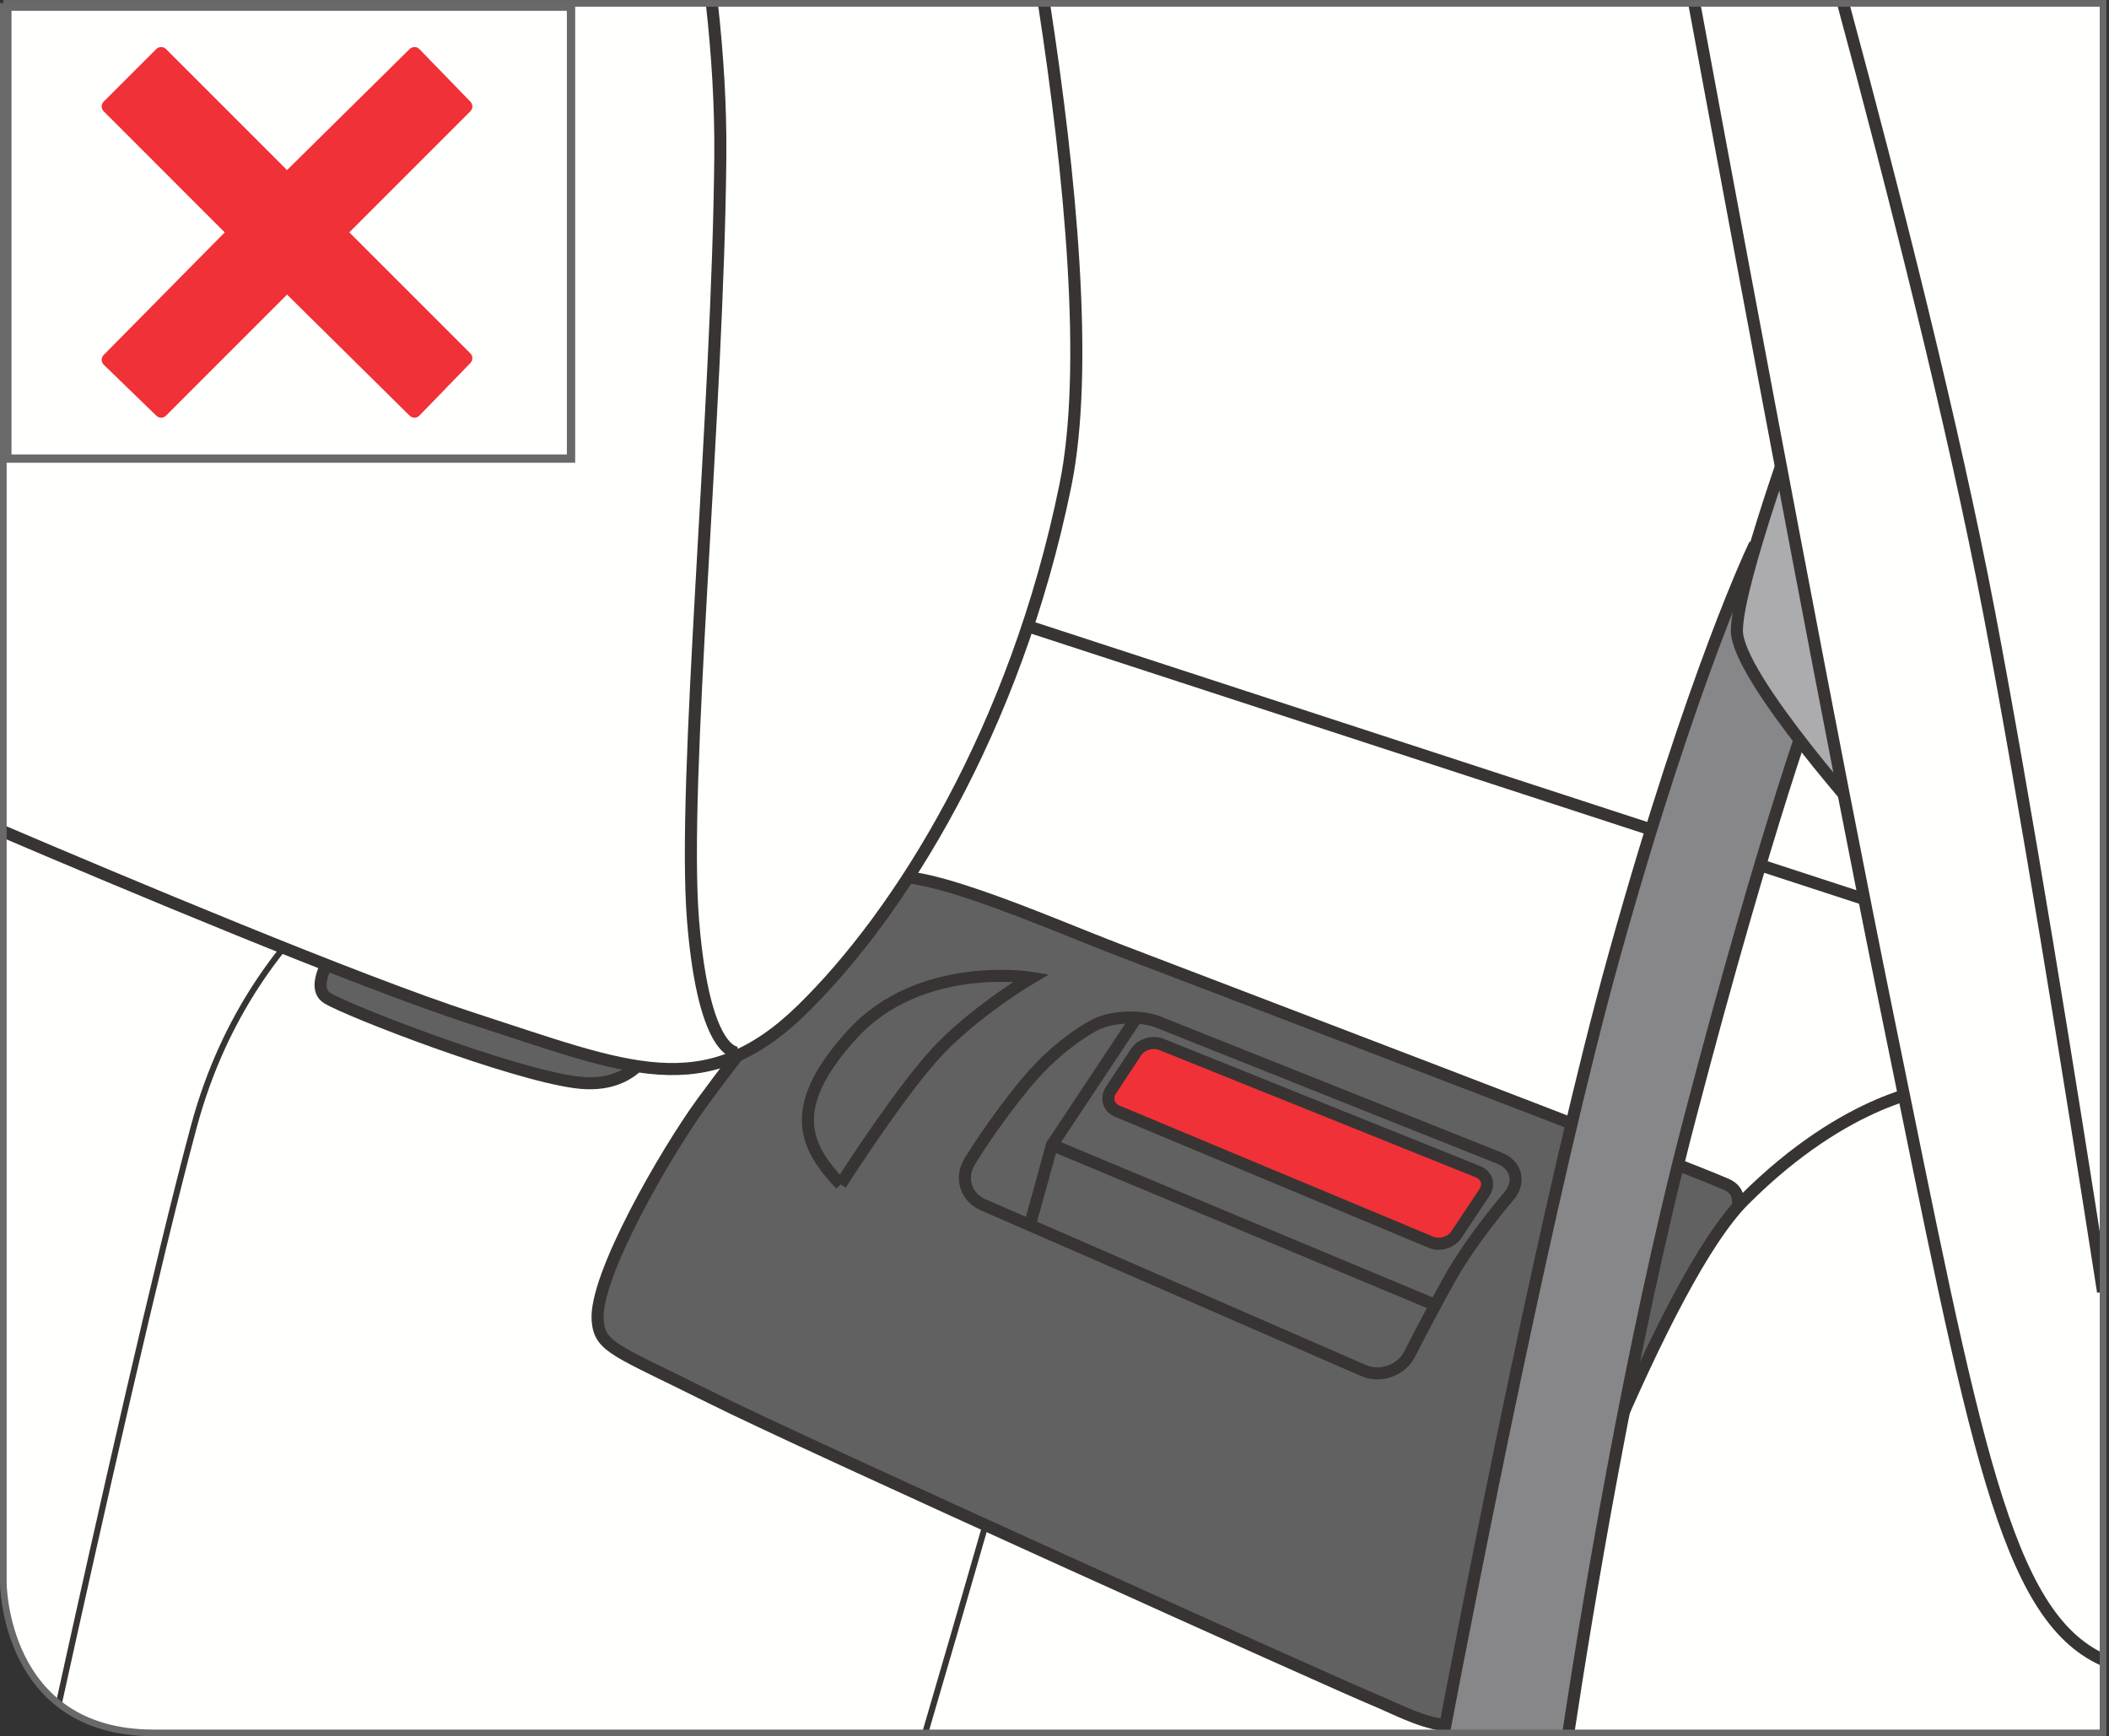 <?xml version="1.0" encoding="UTF-8"?>
<!DOCTYPE svg PUBLIC "-//W3C//DTD SVG 1.1//EN" "http://www.w3.org/Graphics/SVG/1.1/DTD/svg11.dtd">
<!-- Creator: CorelDRAW 2017 -->
<svg xmlns="http://www.w3.org/2000/svg" xml:space="preserve" width="28.067mm" height="23.107mm" version="1.1" style="shape-rendering:geometricPrecision; text-rendering:geometricPrecision; image-rendering:optimizeQuality; fill-rule:evenodd; clip-rule:evenodd"
viewBox="0 0 393.27 323.77"
 xmlns:xlink="http://www.w3.org/1999/xlink">
 <rect x="0" y="0" width="393.27" height="323.77" fill="#333333" stroke="none"/>
 <defs>
  <style type="text/css">
   <![CDATA[
    .str1 {stroke:#383434;stroke-width:1.13;stroke-miterlimit:4}
    .str0 {stroke:#383434;stroke-width:2.25;stroke-miterlimit:4}
    .str4 {stroke:#69696A;stroke-width:1.55;stroke-miterlimit:4}
    .str3 {stroke:#69696A;stroke-width:1.24;stroke-miterlimit:4}
    .str5 {stroke:#F03137;stroke-width:2.56;stroke-linejoin:round;stroke-miterlimit:10}
    .str2 {stroke:#383434;stroke-width:2.25;stroke-linecap:round;stroke-linejoin:round;stroke-miterlimit:4}
    .fil1 {fill:none;fill-rule:nonzero}
    .fil0 {fill:#FFFFFE;fill-rule:nonzero}
    .fil5 {fill:#ACACAF;fill-rule:nonzero}
    .fil4 {fill:#878688;fill-rule:nonzero}
    .fil2 {fill:#626162;fill-rule:nonzero}
    .fil3 {fill:#F03137;fill-rule:nonzero}
   ]]>
  </style>
 </defs>
 <g id="Слой_x0020_1">
  <path class="fil0" d="M0.62 0.62l0 294.51c0,0 0,28.02 28.02,28.02l0 0 363.51 0 0 -322.53 -391.54 0z"/>
  <path class="fil0" d="M392.16 182.2l-391.54 -127.76 0 240.69c0,0 0,28.02 28.02,28.02l0 0 363.51 0 0 -140.95z"/>
  <line class="fil1 str0" x1="0.62" y1="54.44" x2="392.16" y2= "182.2" />
  <path class="fil1 str1" d="M80.48 154.46c0,0 -33.04,13.7 -44.33,55.61 -6.77,25.15 -17.6,73.2 -25.18,107.63"/>
  <path class="fil1 str1" d="M236.04 200.4c0,0 -33.04,13.7 -44.33,55.61 -4.32,16.04 -11.71,41.64 -19.18,67.14"/>
  <path class="fil2" d="M64.45 174.29c0,0 -7.62,9.32 -3.39,11.86 4.24,2.54 33.88,13.97 46.16,15.66 12.28,1.7 14.82,-8.04 14.82,-8.04l-57.59 -19.48z"/>
  <path class="fil1 str0" d="M64.45 174.29c0,0 -7.62,9.32 -3.39,11.86 4.24,2.54 33.88,13.97 46.16,15.66 12.28,1.7 14.82,-8.04 14.82,-8.04l-57.59 -19.48"/>
  <path class="fil2" d="M111.45 246.27c-0.68,-8.2 12.7,-31.34 19.48,-40.65 6.77,-9.32 27.95,-36.42 32.6,-41.08 4.66,-4.66 30.91,7.2 45.31,12.7 14.4,5.51 105.44,40.23 113.06,43.62 7.62,3.39 -5.93,16.51 -17.78,42.77 -11.86,26.26 -19.05,38.96 -24.14,51.24 -5.08,12.28 -16.51,5.08 -23.71,2.12 -7.2,-2.96 -105.86,-47.42 -123.65,-56.32 -17.78,-8.89 -20.75,-9.32 -21.17,-14.4z"/>
  <path class="fil1 str0" d="M111.45 246.27c-0.68,-8.2 12.7,-31.34 19.48,-40.65 6.77,-9.32 27.95,-36.42 32.6,-41.08 4.66,-4.66 30.91,7.2 45.31,12.7 14.4,5.51 105.44,40.23 113.06,43.62 7.62,3.39 -5.93,16.51 -17.78,42.77 -11.86,26.26 -19.05,38.96 -24.14,51.24 -5.08,12.28 -16.51,5.08 -23.71,2.12 -7.2,-2.96 -105.86,-47.42 -123.65,-56.32 -17.78,-8.89 -20.75,-9.32 -21.17,-14.4"/>
  <path class="fil0" d="M0.62 155.06c21.68,9.26 66.22,28 87.54,34.9 28.8,9.32 43.19,16.09 61.4,-1.69 18.21,-17.78 39.81,-52.08 49.12,-97.82 4.43,-21.76 0.91,-57.91 -4.01,-89.82l-194.05 0 0 154.43z"/>
  <path class="fil1 str0" d="M0.62 155.06c21.68,9.26 66.22,28 87.54,34.9 28.8,9.32 43.19,16.09 61.4,-1.69 18.21,-17.78 39.81,-52.08 49.12,-97.82 4.43,-21.76 0.91,-57.91 -4.01,-89.82"/>
  <path class="fil1 str0" d="M137.71 196.31c0,0 -6.35,1.27 -8.47,-24.56 -2.12,-25.83 4.66,-94.85 5.08,-142.7 0.08,-9.38 -0.53,-19.01 -1.58,-28.42"/>
  <path class="fil1 str0" d="M156.76 220.87c0,0 11.86,-18.63 19.05,-25.83 7.2,-7.2 16.52,-12.7 16.52,-12.7 0,0 -20.75,-3.39 -33.45,10.59 -12.71,13.97 -8.47,21.18 -2.12,27.95"/>
  <path class="fil1 str2" d="M183.35 224.69c-3.22,-1.4 -4.37,-5.01 -2.57,-8.02 0,0 4.34,-7.24 10.69,-14.86 6.35,-7.62 12.89,-10.78 12.89,-10.78 3.16,-1.53 8.41,-1.71 11.67,-0.41l63.53 25.34c3.26,1.3 4.04,4.53 1.74,7.18 0,0 -6.83,7.88 -11.07,15.51 -4.24,7.62 -7.31,13.77 -7.31,13.77 -1.57,3.13 -5.48,4.56 -8.7,3.15l-70.88 -30.89"/>
  <polyline class="fil1 str2" points="192.07,228.37 196.17,213.51 211.81,189.95 "/>
  <line class="fil1 str2" x1="196.17" y1="213.51" x2="267.37" y2= "243.26" />
  <path class="fil3" d="M271.57 230.25c-0.97,1.46 -3.09,2.1 -4.71,1.42l-58.52 -24.45c-1.62,-0.68 -2.15,-2.43 -1.19,-3.9l4.67 -7.09c0.96,-1.47 3.09,-2.13 4.71,-1.48l59.1 23.77c1.63,0.66 2.16,2.38 1.19,3.84l-5.24 7.88z"/>
  <path class="fil1 str2" d="M271.57 230.25c-0.97,1.46 -3.09,2.1 -4.71,1.42l-58.52 -24.45c-1.62,-0.68 -2.15,-2.43 -1.19,-3.9l4.67 -7.09c0.96,-1.47 3.09,-2.13 4.71,-1.48l59.1 23.77c1.63,0.66 2.16,2.38 1.19,3.84l-5.24 7.88"/>
  <path class="fil0" d="M279.48 323.15c9.36,-26.6 30.88,-84.51 45.75,-99.38 19.48,-19.48 35.61,-20.83 35.61,-20.83l31.32 1.52 0 118.69 -112.68 0z"/>
  <path class="fil1 str0" d="M279.48 323.15c9.36,-26.6 30.88,-84.51 45.75,-99.38 19.48,-19.48 35.61,-20.83 35.61,-20.83l31.32 1.52"/>
  <path class="fil4" d="M327.25 101.49c0,0 -11.42,23.51 -26.2,76.6 -12.05,43.26 -26.77,118.66 -31.81,145.07l23.21 0c3.19,-21.13 11.37,-71.54 22.71,-114.84 14.78,-56.44 23.52,-79.28 23.52,-79.28l-11.42 -27.55z"/>
  <path class="fil1 str0" d="M327.25 101.49c0,0 -11.42,23.51 -26.2,76.6 -12.05,43.26 -26.77,118.66 -31.81,145.07m23.21 0c3.19,-21.13 11.37,-71.54 22.71,-114.84 14.78,-56.44 23.52,-79.28 23.52,-79.28l-11.42 -27.55"/>
  <path class="fil5" d="M335.98 75.96c0,0 -12.1,32.92 -12.1,41.65 0,8.74 25.53,36.95 25.53,36.95l-13.43 -78.61z"/>
  <path class="fil1 str0" d="M335.98 75.96c0,0 -12.1,32.92 -12.1,41.65 0,8.74 25.53,36.95 25.53,36.95l-13.43 -78.61"/>
  <path class="fil0" d="M315.93 0.62c11.04,59.61 26.36,141.3 36.18,189.33 16.15,79 21.74,111.24 40.05,119.59l0 -308.92 -76.23 0z"/>
  <path class="fil1 str0" d="M315.93 0.62c11.04,59.61 26.36,141.3 36.18,189.33 16.15,79 21.74,111.24 40.05,119.59"/>
  <path class="fil1 str0" d="M343.69 0.62c9.5,35.16 20.58,78.74 27.23,113.63 6.71,35.21 14.81,85.31 21.24,126.67"/>
  <path class="fil1 str3" d="M0.62 0.62l0 294.51c0,0 0,28.03 28.02,28.03l363.52 0 0 -322.53 -391.54 0z"/>
  <polygon class="fil0 str4" points="1.37,85.52 106.48,85.52 106.48,1.24 1.37,1.24 "/>
  <polygon class="fil3" points="77.29,76.61 53.52,53.13 30.05,76.61 20.24,67.1 43.71,43.33 20.24,19.85 30.05,10.05 53.52,33.52 77.29,10.05 86.8,19.85 63.33,43.33 86.8,66.8 "/>
  <polygon class="fil1 str5" points="77.29,76.61 53.52,53.13 30.05,76.61 20.24,67.1 43.71,43.33 20.24,19.85 30.05,10.05 53.52,33.52 77.29,10.05 86.8,19.85 63.33,43.33 86.8,66.8 "/>
 </g>
</svg>
